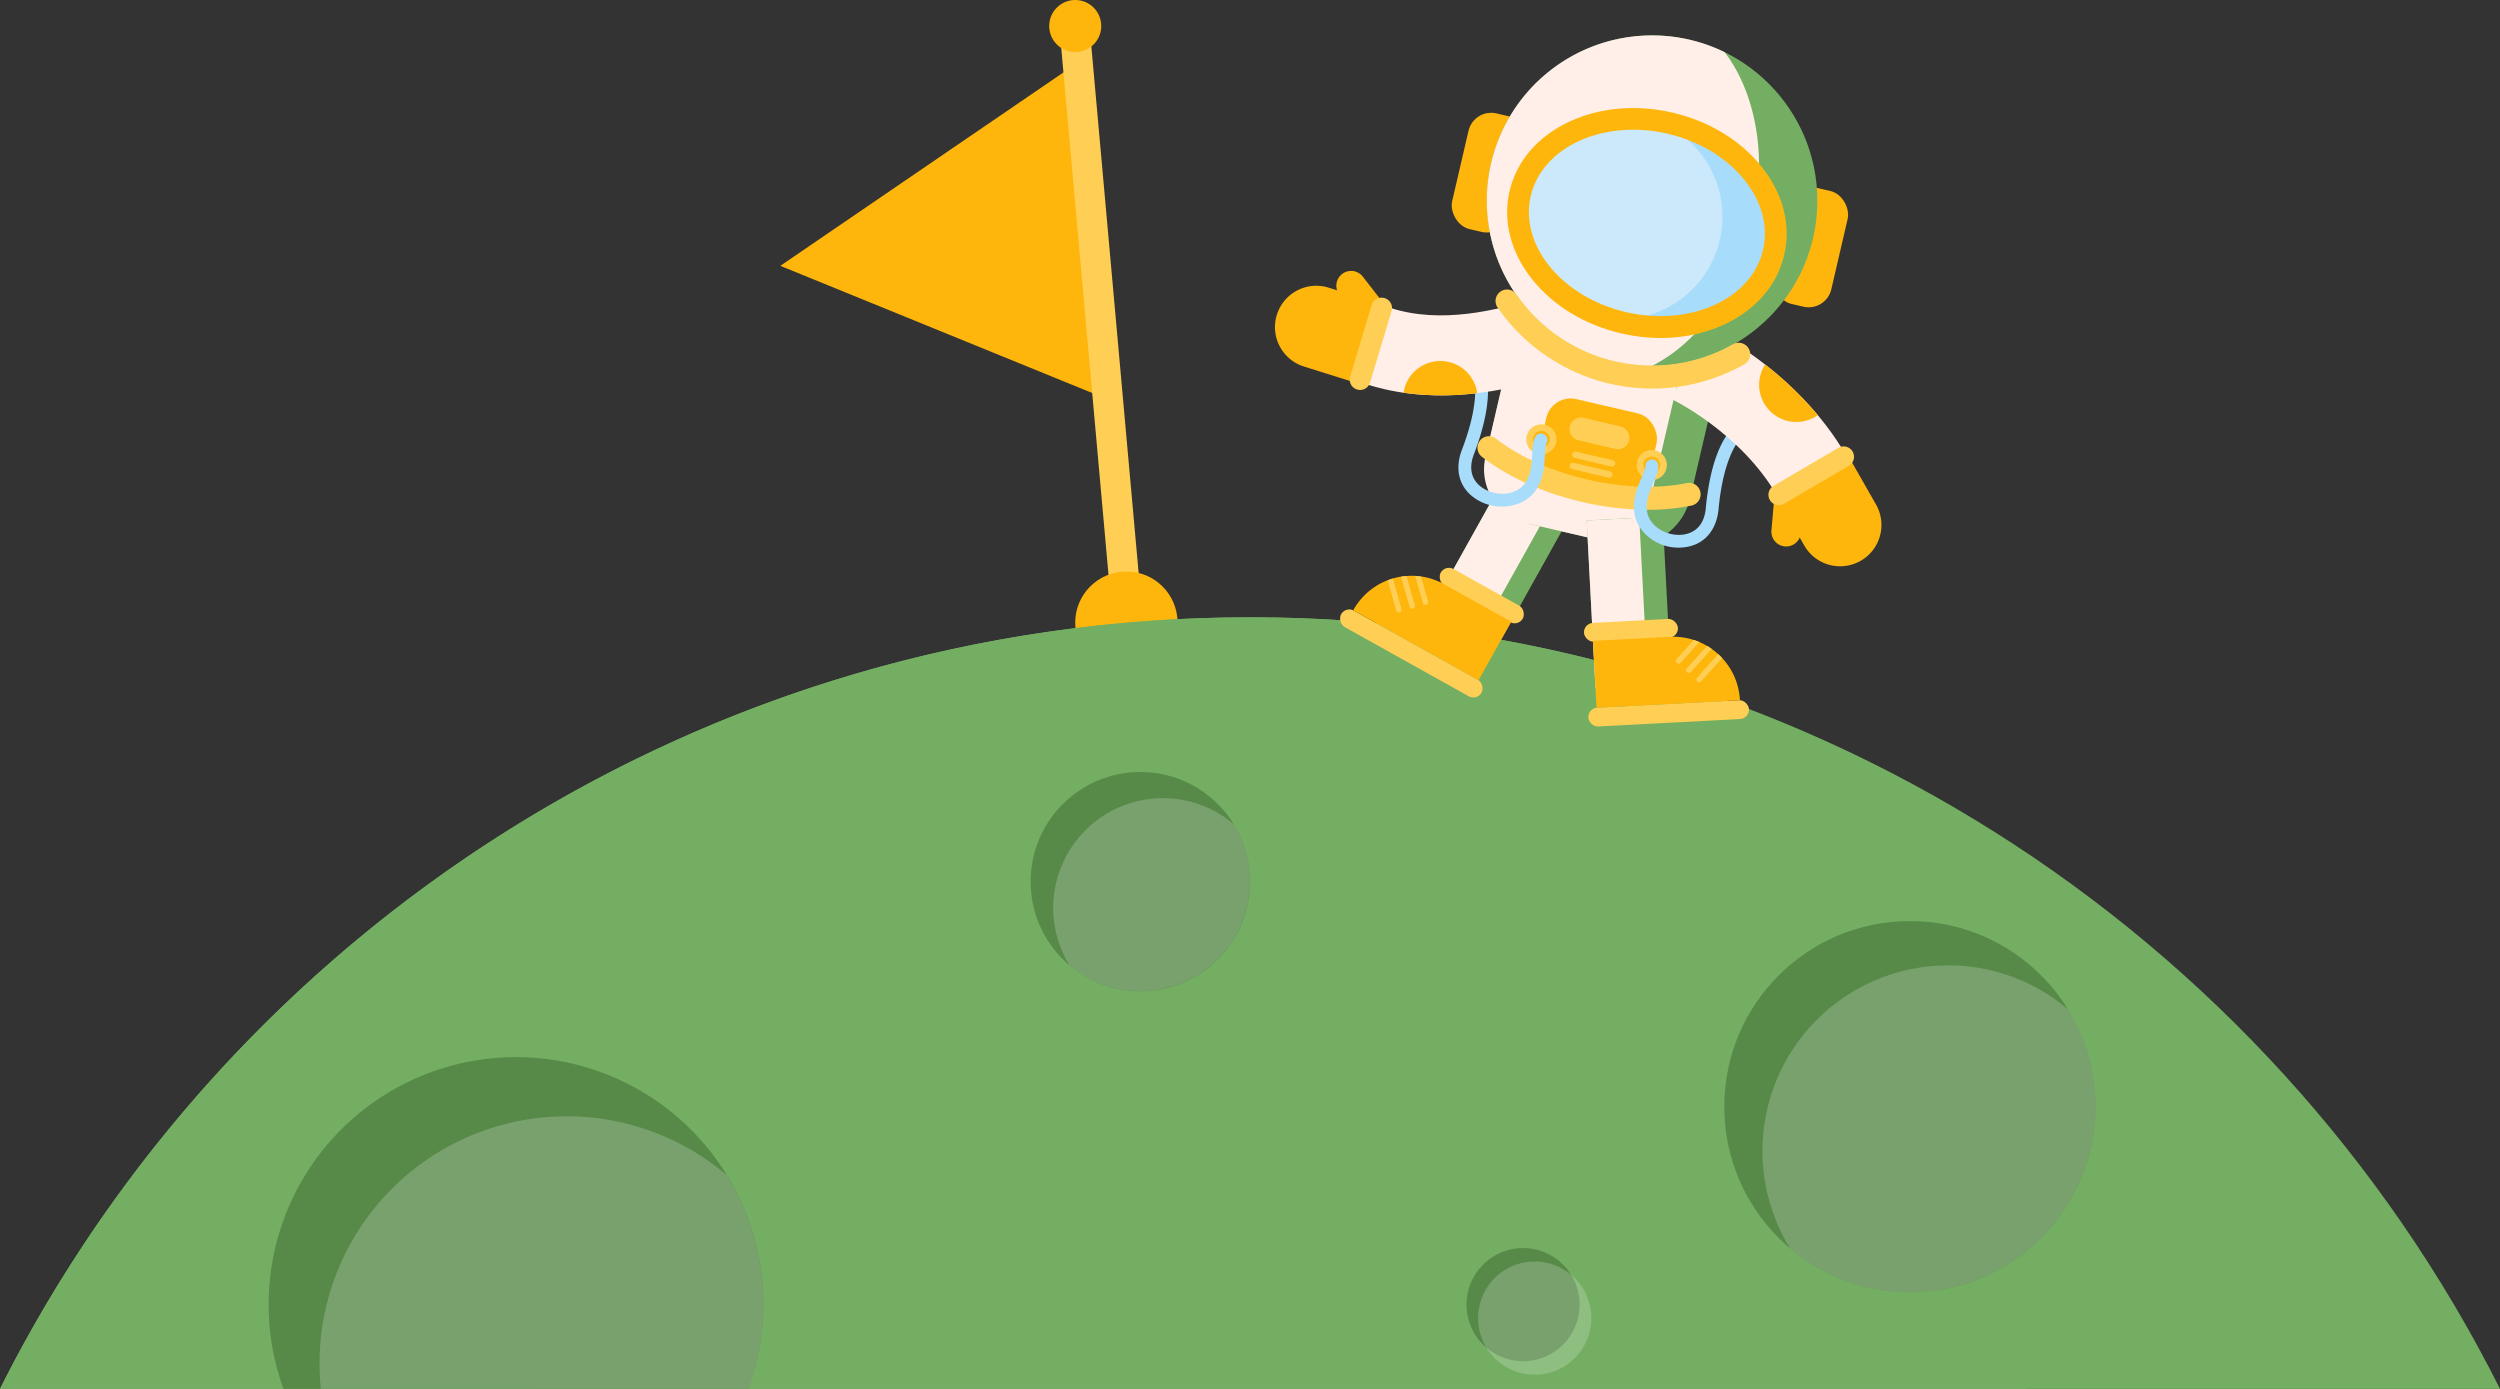 <svg xmlns="http://www.w3.org/2000/svg" viewBox="0 0 1162.26 645.69" width="100%" style="vertical-align: middle; max-width: 100%; width: 100%;"><rect x="0" y="0" width="1162.26" height="645.69" fill="#333333" stroke="none"/><g><g><polygon points="508.1 182.84 362.77 123.59 496.13 32.49 508.1 182.84" fill="rgb(255,182,12)"></polygon><path d="M523.66,288.21a7,7,0,0,1-7-6.37L492.91,17.08a7,7,0,1,1,13.94-1.25l23.78,264.75a7,7,0,0,1-6.34,7.6Z" fill="rgb(255, 207, 85)"></path><circle cx="523.66" cy="289.48" r="23.79" fill="rgb(255,182,12)"></circle><circle cx="499.88" cy="12.1" r="12.1" fill="rgb(255,182,12)"></circle><path d="M1162.26,645.69C1055.49,433,835.36,287,581.13,287S106.78,433,0,645.69Z" fill="rgb(115,174,98)"></path><path d="M942.46,645.69a646.74,646.74,0,0,0-131.4-316.82A648.31,648.31,0,0,0,581.13,287C326.9,287,106.78,433,0,645.69Z" fill="rgb(115,174,98)"></path><circle cx="708.08" cy="606.52" r="26.31" fill="rgb(87,138,72)"></circle><g style="opacity:0.2"><path d="M713.49,586.49a26.31,26.31,0,0,0-22.4,40.11,26.31,26.31,0,1,0,22.4-40.11Z" fill="rgb(255, 255, 255)"></path></g><circle cx="530.14" cy="409.89" r="50.99" fill="rgb(87,138,72)"></circle><g style="opacity:0.2"><path d="M540.63,371.08a51,51,0,0,0-43.41,77.73,51,51,0,0,0,76.33-65.66A50.72,50.72,0,0,0,540.63,371.08Z" fill="rgb(255, 255, 255)"></path></g><circle cx="887.93" cy="514.51" r="86.3" fill="rgb(87,138,72)"></circle><g style="opacity:0.2"><path d="M905.68,448.82a86.3,86.3,0,0,0-73.47,131.57,86.3,86.3,0,0,0,129.2-111.15A86,86,0,0,0,905.68,448.82Z" fill="rgb(255, 255, 255)"></path></g><path d="M348,645.69a115,115,0,1,0-216.21,0Z" fill="rgb(87,138,72)"></path><g style="opacity:0.2"><path d="M348,645.69a115.11,115.11,0,0,0-10.24-99.47A114.92,114.92,0,0,0,148.55,634a116.56,116.56,0,0,0,.6,11.72Z" fill="rgb(255, 255, 255)"></path></g><rect x="677.76" y="226.59" width="35.35" height="77.84" transform="translate(1173.39 836.19) rotate(-150.84)" fill="rgb(115,174,98)"></rect><rect x="678.39" y="224.16" width="25.37" height="77.84" transform="translate(1166.41 829.51) rotate(-150.84)" fill="rgb(255, 239, 232)"></rect><rect x="618.7" y="299.44" width="74.78" height="8.76" rx="4.38" transform="translate(1081.03 888.79) rotate(-150.84)" fill="rgb(255, 207, 85)"></rect><rect x="666.96" y="272.53" width="43.73" height="8.76" rx="4.38" transform="translate(1155.48 854.33) rotate(-150.84)" fill="rgb(255, 207, 85)"></rect><path d="M632.44,270.86h66.73a0,0,0,0,1,0,0V271a31,31,0,0,1-31,31H632.44a0,0,0,0,1,0,0V270.86A0,0,0,0,1,632.44,270.86Z" transform="translate(1107.71 860.91) rotate(-150.84)" fill="rgb(255,182,12)"></path><path d="M651.36,268.13l3.95,13.93a1.25,1.25,0,0,0,2.41-.69l-3.84-13.54C653,267.89,652.19,268,651.36,268.13Zm6.6-.34,3.55,12.51a1.25,1.25,0,0,0,2.41-.69l-3.28-11.55C659.75,267.93,658.85,267.84,658,267.79Zm-12.83,2,4,14a1.25,1.25,0,0,0,2.41-.69l-4-14.14C646.7,269.23,645.91,269.49,645.13,269.79Z" fill="rgb(255, 207, 85)"></path><path d="M695,148.78h97a0,0,0,0,1,0,0v72.41a28.51,28.51,0,0,1-28.51,28.51h-40A28.51,28.51,0,0,1,695,221.19V148.78a0,0,0,0,1,0,0Z" transform="translate(64.36 -163.05) rotate(13.08)" fill="rgb(115,174,98)"></path><path d="M695.18,146.77h79.19a0,0,0,0,1,0,0v75.16a25.76,25.76,0,0,1-25.76,25.76H720.95a25.76,25.76,0,0,1-25.76-25.76V146.77A0,0,0,0,1,695.18,146.77Z" transform="translate(63.68 -161.14) rotate(13.08)" fill="rgb(255, 239, 232)"></path><rect x="739.67" y="240.97" width="35.35" height="77.84" transform="translate(-13.61 40.03) rotate(-3)" fill="rgb(115,174,98)"></rect><rect x="739.67" y="241.26" width="24.47" height="77.84" transform="translate(-13.64 39.75) rotate(-3)" fill="rgb(255, 239, 232)"></rect><rect x="738.37" y="327.24" width="74.78" height="8.76" rx="4.38" transform="translate(-16.3 41.07) rotate(-3)" fill="rgb(255, 207, 85)"></rect><rect x="736.37" y="288.65" width="43.73" height="8.76" rx="4.38" transform="translate(-14.3 40.1) rotate(-3)" fill="rgb(255, 207, 85)"></rect><path d="M741.36,296.16h35.77a31,31,0,0,1,31,31v.15a0,0,0,0,1,0,0H741.36a0,0,0,0,1,0,0V296.16A0,0,0,0,1,741.36,296.16Z" transform="translate(-15.26 40.99) rotate(-3)" fill="rgb(255,182,12)"></path><path d="M793.62,300.29l-9.42,10.46a1.25,1.25,0,0,0,1.86,1.68l9.69-10.76Q794.71,300.94,793.62,300.29Zm-6.17-2.77-8,8.92a1.25,1.25,0,0,0,1.86,1.68l8.7-9.67C789.15,298.1,788.3,297.79,787.45,297.52Zm11.37,6.62L789,315.07a1.25,1.25,0,1,0,1.86,1.67l9.75-10.83C800,305.29,799.44,304.71,798.82,304.14Z" fill="rgb(255, 207, 85)"></path><rect x="716.39" y="188.33" width="52.6" height="39.45" rx="11.6" transform="translate(66.34 -162.65) rotate(13.08)" fill="rgb(255,182,12)"></rect><path d="M766.16,237a136.93,136.93,0,0,1-30.64-3.63c-18.06-4.2-34.59-11.66-46.57-21a5.35,5.35,0,1,1,6.59-8.43c10.78,8.43,25.83,15.19,42.4,19s33.06,4.41,46.44,1.6A5.35,5.35,0,0,1,786.59,235,100.31,100.31,0,0,1,766.16,237Z" fill="rgb(255, 207, 85)"></path><circle cx="716.58" cy="204.25" r="5.47" fill="rgb(255,182,12)"></circle><path d="M716.59,211.26a7.27,7.27,0,0,1-1.6-.18,7,7,0,0,1-4.37-3.13,7,7,0,1,1,12.79-2.12h0a7,7,0,0,1-6.82,5.43Zm0-10.94a3.93,3.93,0,0,0-3.82,3,3.85,3.85,0,0,0,.49,3,3.92,3.92,0,0,0,7.15-1.18h0a3.94,3.94,0,0,0-.49-3,3.89,3.89,0,0,0-2.45-1.74A3.79,3.79,0,0,0,716.58,200.32Z" fill="rgb(255, 207, 85)"></path><path d="M698.21,235.54a22.22,22.22,0,0,1-11.53-3.25c-8.08-4.9-10.71-13.59-7-23.25,10.1-26.51,4.74-36,4.69-36.06a3,3,0,0,1,5-3.23c.75,1.16,7,12.19-4.13,41.41-3.58,9.39,1.32,14.08,4.56,16,6.12,3.71,14.4,3,18.46-1.58,3.48-3.94,3.79-9.48,4.07-14.36.2-3.54.37-6.6,1.85-8.72A3,3,0,0,1,719,206c-.51.73-.66,3.45-.79,5.64-.29,5.27-.7,12.49-5.55,18C709.49,233.16,704.1,235.54,698.21,235.54Z" fill="rgb(167, 220, 251)"></path><circle cx="767.93" cy="216.18" r="5.47" fill="rgb(255,182,12)"></circle><path d="M767.93,223.19a7.18,7.18,0,0,1-1.59-.18,7,7,0,0,1-5.24-8.42h0a7,7,0,1,1,6.83,8.6Zm-3.82-7.9a3.92,3.92,0,1,0,4.7-2.94,3.93,3.93,0,0,0-4.7,2.94Z" fill="rgb(255, 207, 85)"></path><path d="M780.37,254.61c-10.22,0-18.13-6.85-20.09-14s.87-13.71,2.93-18.57c.85-2,1.91-4.53,1.78-5.41a3,3,0,0,1,5.87-.91c.4,2.55-.79,5.37-2.18,8.64-1.9,4.51-4.06,9.62-2.67,14.68,1.62,5.9,8.74,10.19,15.87,9.56,3.77-.33,10.23-2.38,11.16-12.39,2.89-31.14,13.36-38.28,14.55-39a3,3,0,0,1,3.06,5.1s-9.08,6.34-11.69,34.44c-1,10.29-7.15,16.93-16.56,17.76C781.71,254.58,781,254.61,780.37,254.61Z" fill="rgb(167, 220, 251)"></path><path d="M643.47,180.89c-2.93-.68-5.87-1.49-8.81-2.45l11.52-35.35c24.32,7.92,50.2.67,65.67-3.66,4-1.12,7.43-2.09,10.47-2.7l7.38,36.44c-1.7.34-4.67,1.18-7.82,2.06C705.17,179.91,675.29,188.28,643.47,180.89Z" fill="rgb(255, 239, 232)"></path><path d="M673.54,168.28a17.3,17.3,0,0,0-20.77,12.93c-.11.46-.19.92-.26,1.38a130.27,130.27,0,0,0,34.25.19A17.31,17.31,0,0,0,673.54,168.28Z" fill="rgb(255,182,12)"></path><path d="M592.6,133.72h24.83a19.21,19.21,0,0,1,19.21,19.21v0a19.21,19.21,0,0,1-19.21,19.21H592.6a0,0,0,0,1,0,0V133.72A0,0,0,0,1,592.6,133.72Z" transform="translate(1155.11 483.11) rotate(-162.55)" fill="rgb(255,182,12)"></path><path d="M618.63,131.35h20.56a6.87,6.87,0,0,1,6.87,6.87v0a6.87,6.87,0,0,1-6.87,6.87H618.63a0,0,0,0,1,0,0V131.35A0,0,0,0,1,618.63,131.35Z" transform="translate(911.52 722.2) rotate(-127.88)" fill="rgb(255,182,12)"></path><path d="M632.32,181.3a4.84,4.84,0,0,1-4.63-6.23l10.06-33.43a4.84,4.84,0,0,1,9.26,2.79l-10.07,33.42A4.83,4.83,0,0,1,632.32,181.3Z" fill="rgb(255, 207, 85)"></path><path d="M832,222.44h24.83a19.21,19.21,0,0,1,19.21,19.21v0a19.21,19.21,0,0,1-19.21,19.21H832a0,0,0,0,1,0,0V222.44A0,0,0,0,1,832,222.44Z" transform="translate(640.71 -619.9) rotate(60.29)" fill="rgb(255,182,12)"></path><path d="M817.32,233.51h20.56a6.87,6.87,0,0,1,6.87,6.87v0a6.87,6.87,0,0,1-6.87,6.87H817.32a0,0,0,0,1,0,0V233.51A0,0,0,0,1,817.32,233.51Z" transform="translate(1142.46 -566.72) rotate(94.97)" fill="rgb(255,182,12)"></path><path d="M826.35,230.76c-17.26-29.92-49-45.12-49.32-45.26l15.53-33.79c1.73.8,42.6,19.92,66,60.47Z" fill="rgb(255, 239, 232)"></path><path d="M827,234.86a4.83,4.83,0,0,1-2.45-9l30.11-17.66a4.83,4.83,0,1,1,4.89,8.34L829.4,234.2A4.79,4.79,0,0,1,827,234.86Z" fill="rgb(255, 207, 85)"></path><path d="M845.12,193a161.08,161.08,0,0,0-24.5-23.54,17.3,17.3,0,0,0,10.6,26.27A17.26,17.26,0,0,0,845.12,193Z" fill="rgb(255,182,12)"></path><rect x="678.57" y="52.62" width="27.31" height="55.23" rx="10.82" transform="translate(36.11 -154.55) rotate(13.08)" fill="rgb(255,182,12)"></rect><rect x="828.24" y="87.39" width="27.31" height="55.23" rx="10.82" transform="translate(47.86 -187.51) rotate(13.08)" fill="rgb(255,182,12)"></rect><circle cx="768.06" cy="93.3" r="76.83" fill="rgb(115,174,98)"></circle><path d="M750.67,168.14a77.7,77.7,0,0,0,17.27,2c21.26-10.62,39.53-35,46.74-66s1.55-60.95-12.86-79.86a76.84,76.84,0,1,0-51.15,143.87Z" fill="rgb(255, 239, 232)"></path><ellipse cx="765.65" cy="103.68" rx="47.65" ry="60.49" transform="translate(491.42 826.01) rotate(-76.92)" fill="rgb(167, 220, 251)"></ellipse><circle cx="753.14" cy="100.77" r="47.65" fill="rgb(203, 233, 251)"></circle><path d="M753.72,155c-16.84-3.91-31.51-12.8-41.3-25-10.09-12.59-13.85-27.2-10.62-41.14s13.06-25.38,27.66-32.24c14.19-6.66,31.27-8.17,48.11-4.26s31.51,12.8,41.31,25C829,90,832.73,104.57,829.49,118.51s-13.06,25.38-27.65,32.24C787.65,157.41,770.56,158.92,753.72,155Zm21.57-92.83c-29.78-6.92-58.33,6.07-63.65,28.95s14.59,47.12,44.37,54,58.33-6.07,63.64-28.95S805.07,69.1,775.29,62.18Z" fill="rgb(255,182,12)"></path><path d="M768.11,180.65a87.46,87.46,0,0,1-72.09-38,5.35,5.35,0,0,1,8.83-6A76.62,76.62,0,0,0,805.7,160.05a5.35,5.35,0,0,1,5.26,9.32A87,87,0,0,1,768.11,180.65Z" fill="rgb(255, 207, 85)"></path><path d="M752.14,208.83a5.14,5.14,0,0,1-1.22-.14l-17-4a5.35,5.35,0,1,1,2.42-10.42l17,4a5.35,5.35,0,0,1-1.21,10.56Z" fill="rgb(255, 207, 85)"></path><path d="M749.37,216.87a1.37,1.37,0,0,1-.34,0l-17-4a1.49,1.49,0,0,1-1.11-1.79,1.47,1.47,0,0,1,1.78-1.11l17,4a1.48,1.48,0,0,1-.33,2.93Z" fill="rgb(255, 207, 85)"></path><path d="M748.16,222.06a1.24,1.24,0,0,1-.33,0l-17-4a1.48,1.48,0,1,1,.68-2.89l17,4a1.49,1.49,0,0,1-.34,2.94Z" fill="rgb(255, 207, 85)"></path></g></g></svg>